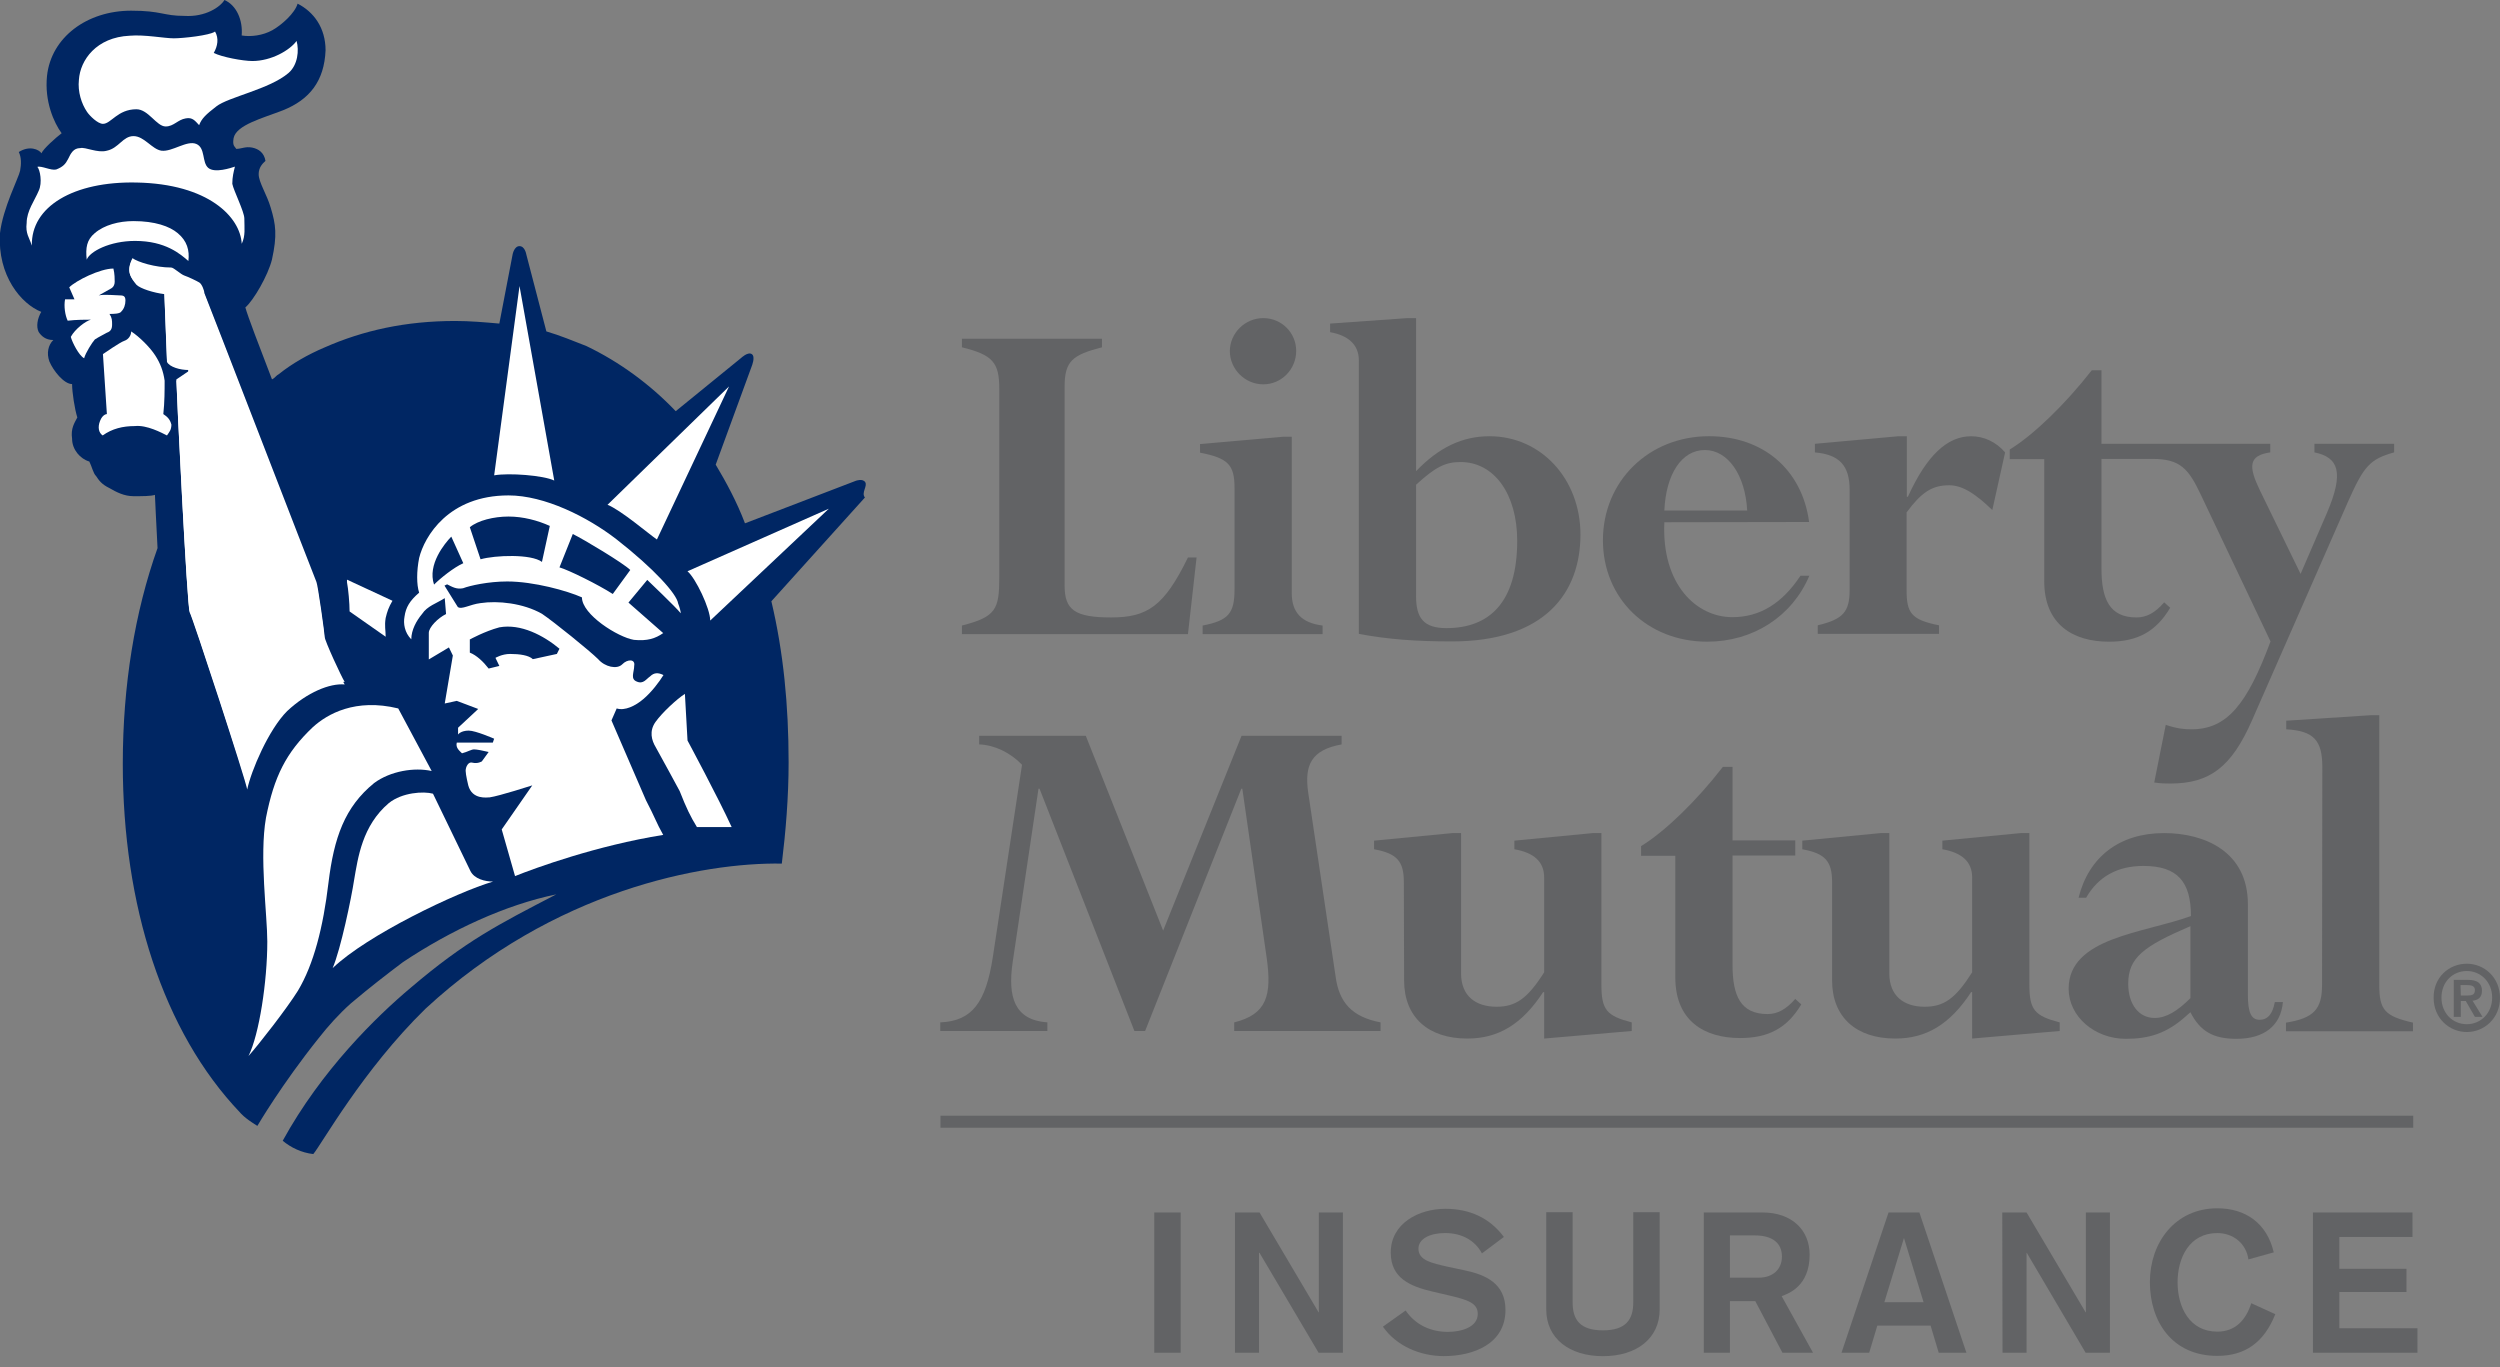 <?xml version="1.0" encoding="utf-8"?>
<svg xmlns="http://www.w3.org/2000/svg" width="128" height="70" viewBox="0 0 128 70" fill="none">
<rect x="0" y="0" width="128" height="70" fill="#808080" stroke="none"/>
<g clip-path="url(#clip0)">
<path d="M54.508 29.984C54.508 31.226 55.03 31.613 56.89 31.613C58.749 31.613 59.606 31.039 60.823 28.543H61.265L60.823 32.468H49.25V32.027C50.989 31.586 51.163 31.199 51.163 29.57V19.905C51.163 18.557 50.829 18.169 49.25 17.782V17.342H56.421V17.782C54.923 18.169 54.508 18.477 54.508 19.798V29.984Z" fill="#626365"/>
<path d="M66.138 30.372C66.138 31.346 66.633 31.893 67.716 32.027V32.468H61.575V32.027C62.9 31.773 63.208 31.399 63.208 30.171V24.978C63.208 23.79 62.873 23.456 61.441 23.176V22.735L65.696 22.361H66.138V30.372ZM64.679 16.287C65.616 16.287 66.365 17.035 66.365 17.969C66.365 18.904 65.616 19.678 64.679 19.678C63.743 19.678 62.967 18.904 62.967 17.969C62.98 17.035 63.756 16.287 64.679 16.287Z" fill="#626365"/>
<path d="M72.503 24.818C73.493 23.91 74.002 23.656 74.778 23.656C76.517 23.656 77.681 25.312 77.681 27.688C77.681 30.865 76.236 32.16 74.055 32.16C72.891 32.16 72.503 31.64 72.503 30.532V24.818ZM72.503 16.287H72.062L68.102 16.567V17.008C69.011 17.168 69.573 17.636 69.573 18.45V32.454C71.045 32.734 72.503 32.841 74.336 32.841C79.099 32.841 80.919 30.358 80.919 27.368C80.919 24.524 78.899 22.335 76.263 22.335C74.871 22.335 73.667 22.909 72.503 24.124V16.287Z" fill="#626365"/>
<path d="M85.215 26.139C85.295 24.283 86.097 23.041 87.288 23.041C88.479 23.041 89.362 24.337 89.456 26.139H85.215ZM92.627 26.726C92.265 24.043 90.272 22.334 87.502 22.334C84.425 22.334 82.07 24.63 82.07 27.661C82.07 30.638 84.345 32.854 87.409 32.854C89.763 32.854 91.757 31.559 92.64 29.476H92.185C91.249 30.891 90.111 31.599 88.693 31.599C86.874 31.599 85.067 29.944 85.215 26.739L92.627 26.726Z" fill="#626365"/>
<path d="M102.006 26.114C101.15 25.286 100.481 24.846 99.799 24.846C98.916 24.846 98.381 25.206 97.618 26.234V30.212C97.618 31.374 97.846 31.734 99.277 32.015V32.455H93.069V32.015C94.367 31.708 94.701 31.321 94.701 30.212V25.073C94.701 23.831 94.166 23.27 92.922 23.164V22.723L97.19 22.336H97.631V25.433H97.685C98.648 23.311 99.705 22.336 100.923 22.336C101.565 22.336 102.194 22.616 102.662 23.164L102.006 26.114Z" fill="#626365"/>
<path d="M118.499 22.722V23.162C119.743 23.416 120.024 24.19 119.141 26.259L117.79 29.384L115.716 25.125C115.114 23.883 115.114 23.323 116.238 23.162V22.722H110.592H110.418H107.595V18.957H107.1C105.721 20.719 104.116 22.268 102.898 23.015V23.509H104.665V29.757C104.665 31.973 106.136 32.855 107.983 32.855C109.441 32.855 110.391 32.334 111.113 31.119L110.806 30.839C110.337 31.386 109.896 31.613 109.387 31.613C108.009 31.613 107.595 30.678 107.595 29.103V23.496H110.217C111.635 23.496 112.063 24.017 112.679 25.325L116.251 32.841C115.06 36.045 114.03 37.34 112.21 37.34C111.822 37.34 111.501 37.313 110.886 37.113L110.297 40.064C110.658 40.117 110.873 40.117 111.127 40.117C113.147 40.117 114.257 39.263 115.301 36.886L120.225 25.672C121.027 23.87 121.335 23.509 122.579 23.162V22.722H118.499Z" fill="#626365"/>
<path d="M68.383 49.996C68.558 51.318 69.213 52.065 70.685 52.346V52.786H63.192V52.346C64.851 51.932 65.132 50.984 64.851 49.021L63.607 40.384H63.554L58.63 52.786H58.081L53.225 40.384H53.171L51.847 49.275C51.593 51.037 51.927 52.225 53.626 52.346V52.786H48.141V52.346C49.773 52.279 50.469 51.331 50.83 49.021L52.328 39.156C51.726 38.528 50.91 38.141 50.134 38.114V37.674H55.593L59.553 47.646L63.567 37.674H68.691V38.114C67.139 38.395 66.778 39.169 66.979 40.571L68.383 49.996Z" fill="#626365"/>
<path d="M71.877 45.164C71.877 44.083 71.516 43.696 70.352 43.482V43.041L74.365 42.654H74.807V49.837C74.807 50.998 75.556 51.545 76.626 51.545C77.603 51.545 78.205 51.132 79.061 49.783V44.924C79.061 44.123 78.54 43.656 77.536 43.482V43.041L81.55 42.654H81.992V50.411C81.992 51.706 82.259 52.013 83.544 52.346V52.787L79.061 53.174V50.798H79.008C77.924 52.453 76.707 53.174 75.128 53.174C73.108 53.174 71.89 52.066 71.89 50.197L71.877 45.164Z" fill="#626365"/>
<path d="M85.776 43.816H84.023V43.322C85.241 42.575 86.847 41.026 88.211 39.264H88.706V43.028H91.917V43.803H88.706V49.41C88.706 50.985 89.121 51.92 90.499 51.92C91.007 51.92 91.449 51.679 91.917 51.145L92.225 51.426C91.502 52.641 90.539 53.148 89.094 53.148C87.261 53.148 85.776 52.267 85.776 50.051V43.816Z" fill="#626365"/>
<path d="M93.803 45.164C93.803 44.083 93.441 43.696 92.277 43.482V43.041L96.291 42.654H96.733V49.837C96.733 50.998 97.482 51.545 98.539 51.545C99.529 51.545 100.118 51.132 100.974 49.783V44.924C100.974 44.123 100.452 43.656 99.449 43.482V43.041L103.462 42.654H103.904V50.411C103.904 51.706 104.172 52.013 105.456 52.346V52.787L100.974 53.174V50.798H100.92C99.837 52.453 98.619 53.174 97.04 53.174C95.02 53.174 93.803 52.066 93.803 50.197V45.164Z" fill="#626365"/>
<path d="M112.149 51.105C111.48 51.772 110.905 52.12 110.316 52.12C109.513 52.12 108.965 51.425 108.965 50.371C108.965 49.049 109.714 48.462 112.149 47.42V51.105ZM115.092 46.299C115.092 43.615 112.898 42.654 110.798 42.654C108.523 42.654 106.944 43.869 106.422 45.965H106.81C107.426 44.884 108.416 44.336 109.741 44.336C111.507 44.336 112.176 45.164 112.176 46.9C109.794 47.781 105.914 47.981 105.914 50.624C105.914 52.039 107.239 53.188 108.844 53.188C110.035 53.188 110.945 52.907 111.921 52.026L112.149 51.826C112.644 52.8 113.313 53.188 114.504 53.188C115.922 53.188 116.778 52.52 116.885 51.305H116.47C116.363 51.906 116.109 52.213 115.694 52.213C115.253 52.213 115.092 51.826 115.092 50.931V46.299Z" fill="#626365"/>
<path d="M118.903 39.276C118.903 37.901 118.461 37.42 117.056 37.34V36.9L121.378 36.619H121.819V50.423C121.819 51.718 122.1 52.025 123.545 52.359V52.8H117.043V52.359C118.475 52.132 118.889 51.665 118.889 50.423L118.903 39.276Z" fill="#626365"/>
<path d="M126.301 49.342C127.197 49.342 128 50.049 128 51.091C128 52.132 127.197 52.84 126.301 52.84C125.404 52.84 124.602 52.132 124.602 51.091C124.588 50.036 125.391 49.342 126.301 49.342ZM126.301 52.439C127.01 52.439 127.599 51.878 127.599 51.077C127.599 50.276 127.01 49.716 126.301 49.716C125.578 49.716 125.003 50.276 125.003 51.077C125.003 51.878 125.578 52.439 126.301 52.439ZM125.632 50.169H126.354C126.823 50.169 127.077 50.33 127.077 50.73C127.077 51.077 126.863 51.211 126.595 51.237L127.104 52.065H126.716L126.247 51.251H125.993V52.065H125.632V50.169ZM125.993 50.971H126.314C126.542 50.971 126.716 50.944 126.716 50.69C126.716 50.463 126.502 50.437 126.314 50.437H125.98L125.993 50.971Z" fill="#626365"/>
<path d="M123.558 57.125H48.152V57.739H123.558V57.125Z" fill="#626365"/>
<path d="M59.098 62.078H60.449V69.26H59.098V62.078Z" fill="#626365"/>
<path d="M63.244 62.078H64.488L67.512 67.191H67.525V62.078H68.756V69.26H67.512L64.488 64.147H64.461V69.26H63.23V62.078H63.244Z" fill="#626365"/>
<path d="M71.969 67.097C72.477 67.845 73.266 68.192 74.136 68.192C74.792 68.192 75.661 67.965 75.661 67.271C75.661 66.71 75.14 66.55 74.176 66.323L73.374 66.136C72.223 65.869 71.206 65.455 71.206 64.133C71.206 62.625 72.651 61.891 74.002 61.891C75.233 61.891 76.263 62.344 76.999 63.332L75.875 64.174C75.528 63.519 74.859 63.132 73.989 63.132C73.213 63.132 72.624 63.426 72.624 63.933C72.624 64.534 73.307 64.668 74.109 64.854L74.992 65.041C76.063 65.268 77.08 65.709 77.08 67.07C77.08 68.819 75.421 69.433 73.922 69.433C72.731 69.433 71.5 68.926 70.805 67.925L71.969 67.097Z" fill="#626365"/>
<path d="M84.975 67.046C84.975 68.514 83.811 69.436 82.071 69.436C80.332 69.436 79.168 68.514 79.168 67.046V62.066H80.519V66.686C80.519 67.567 80.894 68.114 82.071 68.114C83.249 68.114 83.623 67.553 83.623 66.686V62.066H84.975V67.046Z" fill="#626365"/>
<path d="M87.234 62.078H90.231C91.757 62.078 92.653 62.986 92.653 64.241C92.653 65.856 91.569 66.23 91.221 66.364L92.827 69.26H91.261L89.87 66.617H88.572V69.26H87.234V62.078ZM88.586 65.416H90.057C90.74 65.416 91.235 65.015 91.235 64.334C91.235 63.68 90.793 63.253 89.843 63.253H88.572V65.416H88.586Z" fill="#626365"/>
<path d="M96.693 62.078H98.272L100.68 69.26H99.262L98.847 67.872H96.118L95.703 69.26H94.285L96.693 62.078ZM97.483 63.386L96.479 66.671H98.486L97.483 63.386Z" fill="#626365"/>
<path d="M102.516 62.078H103.76L106.784 67.191H106.797V62.078H108.028V69.26H106.784L103.773 64.147H103.76V69.26H102.529L102.516 62.078Z" fill="#626365"/>
<path d="M115.118 64.482C115.011 63.681 114.356 63.133 113.526 63.133C112.094 63.133 111.492 64.402 111.492 65.657C111.492 66.912 112.094 68.18 113.526 68.18C114.463 68.18 114.998 67.566 115.265 66.725L116.496 67.285C115.921 68.727 114.958 69.421 113.526 69.421C111.225 69.421 110.074 67.672 110.074 65.643C110.074 63.614 111.372 61.865 113.526 61.865C114.971 61.865 116.068 62.626 116.416 64.121L115.118 64.482Z" fill="#626365"/>
<path d="M118.422 62.078H123.519V63.333H119.773V64.962H123.212V66.15H119.773V68.006H123.774V69.26H118.422V62.078Z" fill="#626365"/>
<path d="M44.297 24.684C44.163 24.484 43.816 24.618 43.816 24.618L38.143 26.794C37.728 25.699 37.179 24.684 36.644 23.79L38.491 18.744C38.491 18.744 38.691 18.263 38.491 18.13C38.29 17.996 37.942 18.33 37.942 18.33L34.597 21.053C33.3 19.691 31.721 18.53 30.021 17.716C29.339 17.449 28.657 17.168 27.974 16.968L26.944 13.016C26.944 13.016 26.877 12.602 26.596 12.602C26.329 12.602 26.248 13.016 26.248 13.016L25.566 16.567C24.817 16.501 24.068 16.434 23.305 16.434C20.776 16.434 18.596 16.915 16.602 17.796C15.786 18.143 14.956 18.61 14.274 19.157C14.14 19.224 14.073 19.358 13.926 19.424C13.244 17.649 12.695 16.22 12.562 15.74C12.976 15.393 13.726 14.098 13.926 13.283C14.194 12.055 14.127 11.508 13.859 10.627C13.659 9.946 13.244 9.332 13.244 8.918C13.244 8.571 13.444 8.371 13.592 8.237C13.525 7.823 13.244 7.623 12.909 7.556C12.562 7.489 12.361 7.623 12.093 7.623C12.026 7.489 11.893 7.489 11.959 7.076C12.093 6.395 13.458 6.048 14.488 5.647C15.853 5.1 16.602 4.152 16.669 2.577C16.669 1.415 16.053 0.601 15.237 0.187C15.104 0.668 14.421 1.282 13.94 1.549C13.458 1.816 12.842 1.896 12.374 1.816C12.441 1.028 12.107 0.267 11.491 0C11.29 0.347 10.528 0.881 9.444 0.814C8.347 0.814 8.28 0.547 6.715 0.547C4.454 0.547 2.621 1.909 2.407 3.885C2.273 5.18 2.754 6.275 3.156 6.822C2.888 7.022 2.193 7.636 2.126 7.85C1.992 7.65 1.51 7.436 0.962 7.783C1.095 8.05 1.095 8.397 1.029 8.744C0.962 9.091 0.145 10.653 -0.002 11.948C-0.135 14.124 1.095 15.566 2.112 15.967C1.912 16.314 1.845 16.714 1.978 16.995C2.112 17.195 2.326 17.409 2.728 17.409C2.46 17.676 2.38 18.089 2.527 18.503C2.728 18.984 3.276 19.665 3.691 19.665C3.691 20.079 3.825 20.96 3.959 21.373C3.825 21.64 3.611 21.921 3.691 22.468C3.691 23.016 4.106 23.496 4.574 23.63C4.708 23.897 4.775 24.244 4.922 24.377C5.056 24.578 5.189 24.791 5.604 24.991C5.952 25.192 6.353 25.405 6.835 25.405C7.317 25.405 7.718 25.405 7.932 25.338C7.932 25.472 7.999 26.7 8.066 28.062C6.902 31.333 6.287 35.084 6.287 39.102C6.287 46.325 8.334 52.813 12.294 56.965C12.294 56.965 12.495 57.232 13.177 57.646C13.177 57.646 14.408 55.536 16.321 53.147C16.803 52.533 17.351 51.919 17.967 51.371C18.93 50.557 19.813 49.876 20.629 49.262C23.091 47.62 25.887 46.325 28.483 45.791C25.473 47.353 23.84 48.181 21.031 50.57C19.251 52.066 16.455 54.802 14.475 58.407C14.889 58.754 15.438 59.021 16.04 59.088C16.455 58.607 18.569 54.789 21.78 51.652C28.336 45.577 35.989 44.149 40.029 44.216C40.23 42.574 40.377 40.811 40.377 39.036C40.377 36.099 40.109 33.375 39.494 30.785L44.284 25.472C44.083 25.232 44.431 24.885 44.297 24.684Z" fill="#002663"/>
<path d="M8.549 22.295C8.282 22.162 7.519 21.748 6.904 21.815C6.288 21.815 5.74 21.948 5.258 22.295C5.057 22.162 4.99 21.882 5.124 21.548C5.258 21.201 5.472 21.201 5.472 21.201L5.271 18.13C5.271 18.13 6.154 17.516 6.369 17.449C6.569 17.383 6.716 17.182 6.716 16.969C7.131 17.236 7.68 17.783 7.947 18.197C8.215 18.611 8.362 19.011 8.429 19.492C8.429 19.973 8.429 20.587 8.362 21.201C8.563 21.334 8.71 21.468 8.777 21.748C8.763 22.028 8.683 22.095 8.549 22.295Z" fill="white"/>
<path d="M36.363 31.772C36.363 31.158 35.614 29.596 35.199 29.249L42.437 26.045L36.363 31.772Z" fill="white"/>
<path d="M20.094 30.759C19.893 31.106 19.826 31.306 19.746 31.64C19.679 32.054 19.746 32.254 19.746 32.601L17.899 31.306C17.899 30.893 17.832 30.145 17.766 29.811C17.766 29.744 17.766 29.678 17.766 29.678L20.094 30.759Z" fill="white"/>
<path d="M9.713 31.293C9.579 31.093 9.031 19.838 9.031 19.425L9.646 19.011V18.877C9.232 18.877 8.683 18.677 8.549 18.397L8.415 14.992C7.8 14.926 7.185 14.725 6.984 14.512C6.716 14.245 6.435 13.898 6.783 13.217C7.051 13.417 7.947 13.697 8.763 13.697C8.897 13.697 9.245 14.044 9.446 14.111C9.646 14.178 10.061 14.378 10.195 14.458C10.329 14.525 10.462 14.872 10.462 15.006C10.529 15.139 16.135 29.664 16.202 29.798C16.269 29.931 16.617 32.388 16.617 32.588C16.617 32.788 17.5 34.697 17.647 34.911C16.898 34.911 15.667 35.325 14.704 36.273C13.74 37.234 12.857 39.343 12.657 40.291C12.59 39.89 9.847 31.506 9.713 31.293Z" fill="white"/>
<path d="M16.817 45.203C16.549 47.46 16.067 49.369 15.251 50.73C14.703 51.611 13.271 53.454 12.723 54.068C13.271 52.973 13.686 50.25 13.686 48.207C13.686 46.846 13.271 43.842 13.619 41.866C14.034 39.757 14.649 38.528 16.014 37.233C16.763 36.553 18.195 35.738 20.389 36.272L22.102 39.476C21.218 39.276 19.988 39.476 19.158 40.09C17.646 41.319 17.098 42.894 16.817 45.203Z" fill="white"/>
<path d="M17.031 49.568C17.446 48.607 17.995 45.95 18.128 45.069C18.329 43.908 18.543 42.279 19.908 41.118C20.59 40.57 21.687 40.504 22.169 40.637L24.082 44.589C24.283 45.002 24.831 45.136 25.246 45.136C23.386 45.683 18.797 47.873 17.031 49.568Z" fill="white"/>
<path d="M33.569 36.954C33.221 37.434 33.368 37.915 33.569 38.249C33.769 38.596 34.8 40.505 34.8 40.505C35.147 41.386 35.348 41.8 35.683 42.347C36.231 42.347 36.847 42.347 37.462 42.347C36.78 40.852 35.201 37.915 35.201 37.915L35.067 35.525C34.652 35.792 33.903 36.487 33.569 36.954Z" fill="white"/>
<path d="M25.301 24.337C26.05 24.203 27.829 24.337 28.378 24.604L26.599 14.645L25.301 24.337Z" fill="white"/>
<path d="M10.462 15.072C10.396 14.939 10.329 14.591 10.195 14.525C9.994 14.458 9.646 14.258 9.446 14.178C9.245 14.111 8.897 13.764 8.763 13.764C8.014 13.764 7.118 13.497 6.783 13.283C6.435 13.897 6.716 14.244 6.984 14.578C7.185 14.778 7.867 14.992 8.415 15.059L8.549 18.53C8.683 18.797 9.232 18.944 9.646 18.944V19.077L9.031 19.491C9.031 19.905 9.579 31.146 9.713 31.359C9.847 31.559 12.59 39.957 12.657 40.424C12.857 39.463 13.754 37.353 14.704 36.406C15.734 35.444 16.884 34.977 17.647 35.044C17.513 34.844 16.617 32.935 16.617 32.721C16.617 32.521 16.269 30.131 16.202 29.931C16.135 29.73 10.529 15.272 10.462 15.072Z" fill="white"/>
<path d="M6.916 12.335C8.481 12.335 9.244 13.016 9.645 13.363C9.712 12.816 9.578 12.335 9.096 11.934C8.682 11.587 7.932 11.32 6.835 11.32C6.086 11.32 5.337 11.521 4.855 11.934C4.44 12.281 4.374 12.682 4.44 13.296C4.588 12.882 5.618 12.335 6.916 12.335Z" fill="white"/>
<path d="M4.04 4.085C3.973 4.699 4.174 5.313 4.455 5.727C4.589 5.927 5.004 6.341 5.271 6.341C5.686 6.341 6.02 5.594 6.984 5.594C7.599 5.594 8.014 6.475 8.482 6.475C8.897 6.475 9.098 6.128 9.512 6.061C9.86 5.994 9.994 6.194 10.195 6.408C10.329 6.061 10.543 5.861 11.078 5.447C11.693 4.966 13.807 4.566 14.771 3.738C15.252 3.324 15.319 2.576 15.185 2.096C14.837 2.576 13.887 3.124 12.924 3.124C12.443 3.124 11.359 2.924 10.944 2.71C11.145 2.363 11.212 1.962 11.011 1.615C10.743 1.815 9.365 1.962 8.897 1.962C8.415 1.962 7.398 1.762 6.636 1.829C4.937 1.909 4.107 3.07 4.04 4.085Z" fill="white"/>
<path d="M6.984 9.345C10.677 9.412 12.309 11.121 12.376 12.482C12.577 12.069 12.51 11.668 12.51 11.187C12.51 10.84 11.961 9.759 11.894 9.412C11.894 9.065 11.961 8.798 12.028 8.531C11.828 8.597 10.998 8.878 10.664 8.597C10.329 8.317 10.53 7.57 10.048 7.369C9.566 7.169 8.817 7.783 8.269 7.716C7.787 7.65 7.386 6.969 6.837 6.969C6.288 6.969 6.088 7.583 5.472 7.716C4.991 7.85 4.375 7.516 4.108 7.583C3.76 7.583 3.626 7.85 3.492 8.13C3.358 8.397 3.225 8.544 2.877 8.678C2.609 8.744 2.127 8.477 1.913 8.544C2.047 8.678 2.181 9.358 1.98 9.772C1.78 10.253 1.365 10.8 1.365 11.414C1.298 11.962 1.499 12.162 1.632 12.576C1.579 10.573 3.773 9.278 6.984 9.345Z" fill="white"/>
<path d="M4.655 16.367C4.388 16.433 3.839 16.847 3.625 17.248C3.692 17.515 4.04 18.209 4.308 18.342C4.375 18.075 4.722 17.528 4.856 17.381C5.057 17.248 5.338 17.114 5.472 17.034C5.672 16.967 5.739 16.834 5.739 16.62C5.739 16.407 5.739 16.273 5.605 16.073C5.806 16.073 6.154 16.073 6.221 15.939C6.355 15.806 6.422 15.592 6.422 15.392C6.422 15.192 6.355 15.125 6.154 15.125C5.953 15.125 5.338 15.058 5.057 15.125C5.057 15.125 5.539 14.858 5.672 14.778C5.806 14.711 5.873 14.578 5.873 14.431C5.873 14.297 5.873 14.017 5.806 13.75C5.124 13.75 3.893 14.364 3.545 14.711L3.813 15.325H3.331C3.264 15.672 3.331 16.14 3.465 16.42C3.906 16.367 4.388 16.367 4.655 16.367Z" fill="white"/>
<path d="M34.719 30.892C34.652 30.412 33.488 29.117 31.575 27.621C30.076 26.46 27.882 25.365 26.036 25.365C22.958 25.365 21.727 27.475 21.46 28.569C21.326 29.25 21.326 29.931 21.46 30.345C20.978 30.759 20.778 31.092 20.711 31.573C20.644 31.92 20.711 32.387 21.058 32.734C21.058 32.254 21.326 31.773 21.607 31.439C21.875 31.026 22.356 30.892 22.771 30.625L22.838 31.439C22.423 31.64 21.955 32.12 21.955 32.401V33.763L22.985 33.148L23.186 33.562L22.771 36.019L23.387 35.885L24.484 36.299L23.453 37.26V37.607C23.453 37.607 23.587 37.407 24.002 37.407C24.35 37.407 25.3 37.821 25.3 37.821L25.233 38.021H24.818H23.387C23.32 38.288 23.52 38.435 23.654 38.569C23.922 38.502 24.136 38.368 24.27 38.368C24.403 38.368 24.751 38.435 25.019 38.502L24.671 38.982C24.671 38.982 24.47 39.116 24.189 39.049C23.989 38.982 23.841 39.249 23.841 39.463C23.841 39.663 23.975 40.211 23.975 40.211C24.176 40.958 24.939 40.825 25.072 40.825C25.554 40.758 27.253 40.211 27.253 40.211L25.688 42.467L26.37 44.856C27.4 44.443 30.544 43.294 33.956 42.747C33.608 42.133 33.541 41.866 33.073 40.971L31.307 36.886L31.575 36.272C31.989 36.406 32.538 36.139 32.939 35.792C33.354 35.445 33.755 34.911 33.97 34.563C33.702 34.43 33.488 34.43 33.287 34.63C33.087 34.764 32.939 35.044 32.605 34.897C32.257 34.764 32.471 34.417 32.471 34.083C32.538 33.736 32.123 33.736 31.856 34.016C31.588 34.283 30.973 34.15 30.625 33.749C30.21 33.335 28.364 31.84 27.748 31.426C26.785 30.879 25.487 30.745 24.604 30.879C24.055 30.946 23.641 31.226 23.44 31.079L22.758 29.984L22.892 29.918C23.159 30.051 23.373 30.185 23.708 30.118C24.055 29.984 25.005 29.771 25.969 29.771C27.333 29.771 29.046 30.251 29.795 30.585C29.795 31.466 31.642 32.628 32.458 32.761C33.14 32.828 33.555 32.694 33.956 32.414L32.177 30.852L33.14 29.691C33.14 29.691 34.639 31.119 34.853 31.399C34.866 31.359 34.799 31.092 34.719 30.892ZM24.069 32.734C24.069 32.734 24.818 32.321 25.567 32.12C26.665 31.92 27.828 32.534 28.645 33.215L28.511 33.482L27.28 33.749C27.079 33.549 26.598 33.482 26.116 33.482C25.701 33.482 25.367 33.682 25.367 33.682L25.567 34.096L25.019 34.23C24.751 33.883 24.403 33.549 24.055 33.415V32.734H24.069ZM22.223 29.931C21.875 28.903 22.771 27.822 23.106 27.475L23.721 28.836C23.239 29.05 22.557 29.597 22.223 29.931ZM27.748 28.77C27.2 28.356 25.353 28.422 24.604 28.636L24.055 26.994C24.47 26.647 25.286 26.447 26.036 26.447C26.785 26.447 27.534 26.647 28.15 26.927L27.748 28.77ZM31.374 30.412C30.625 29.931 29.113 29.183 28.645 29.05L29.327 27.341C29.875 27.608 31.922 28.836 32.27 29.183L31.374 30.412Z" fill="white"/>
<path d="M31.105 25.846C31.788 26.113 33.219 27.341 33.634 27.622L37.327 19.785L31.105 25.846Z" fill="white"/>
</g>
<defs>
<clipPath id="clip0">
<rect width="128" height="69.434" fill="white"/>
</clipPath>
</defs>
</svg>